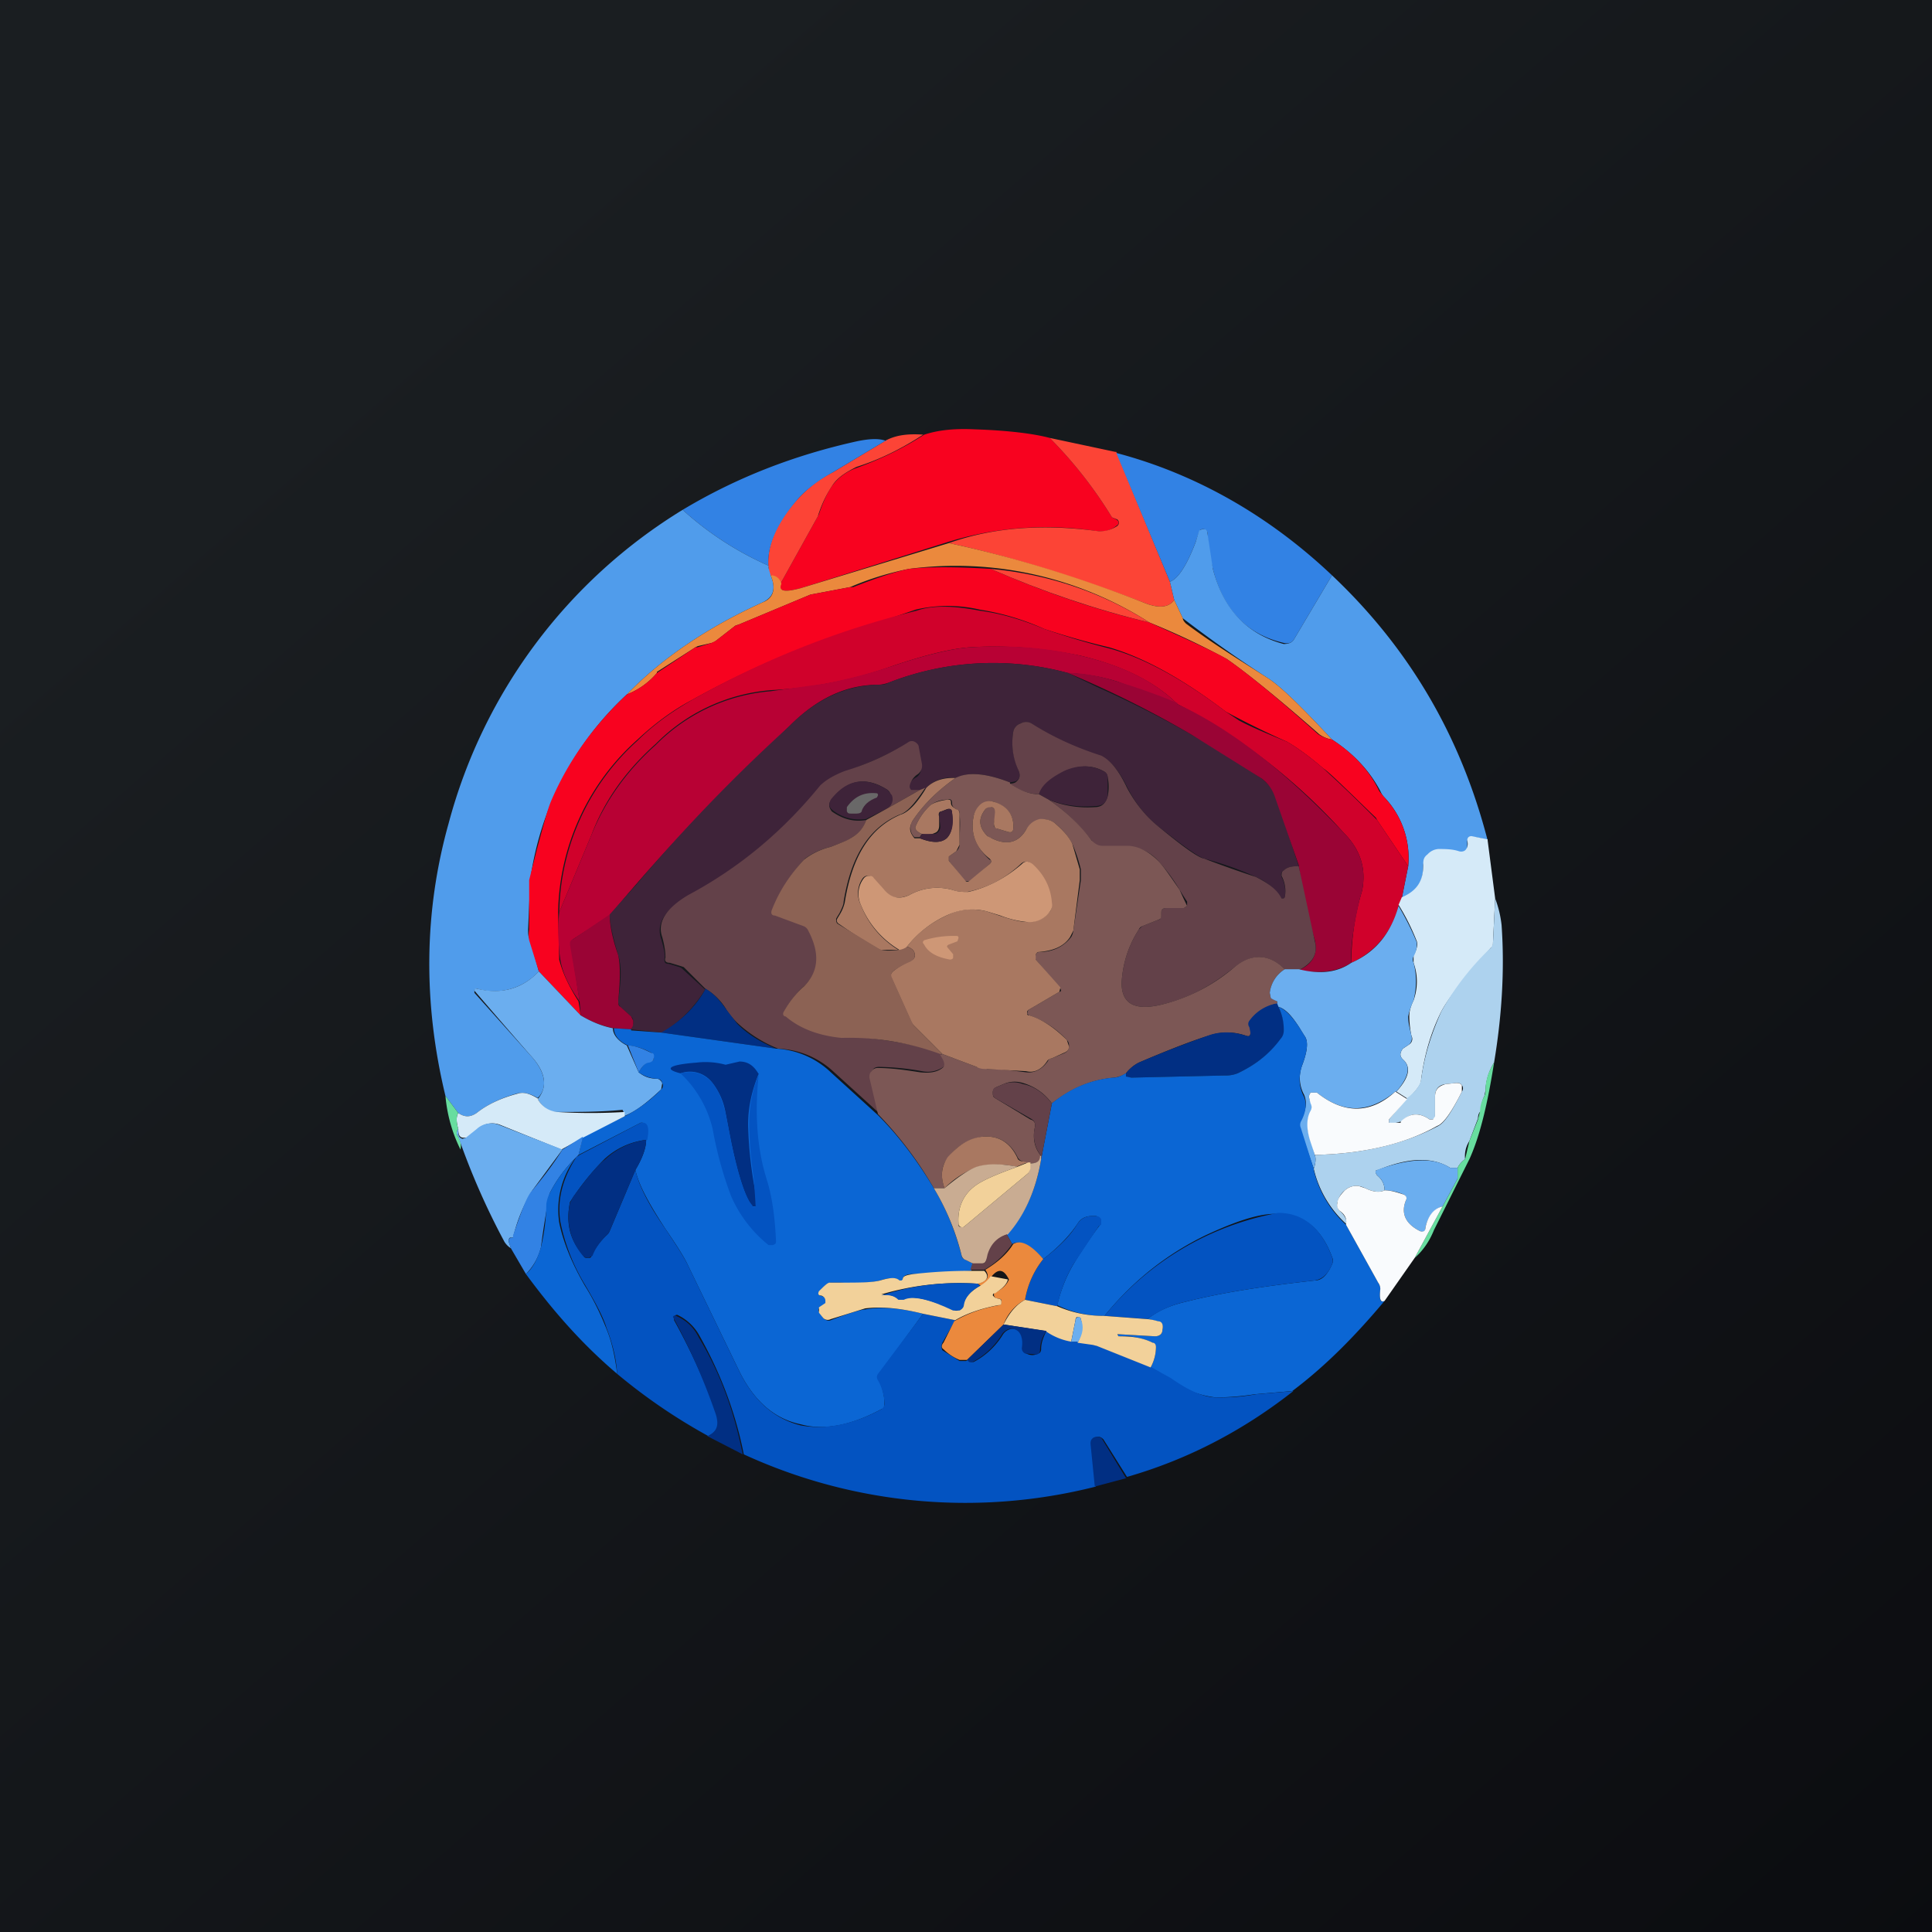 <!-- by TradingView --><svg width="18" height="18" viewBox="0 0 18 18" xmlns="http://www.w3.org/2000/svg"><rect x="0" y="0" width="18" height="18" fill="#333333" stroke="none"/><path fill="url(#a)" d="M0 0h18v18H0z"/><path d="M9.78 4.08a4.03 4.03 0 0 1 .58.74l.04.02c.03.02.03.04 0 .06a.23.23 0 0 1-.17.05 3.1 3.1 0 0 0-1.4.1l-1.37.43c-.15.04-.21.03-.19-.04l.35-.63.01-.02c.04-.12.08-.2.12-.26a.48.48 0 0 1 .23-.17c.22-.08.43-.18.63-.31.12-.04.27-.06.47-.05.31.01.55.04.7.08Z" fill="#F8021F"/><path d="M8.6 4.05c-.2.13-.4.23-.62.3-.1.05-.18.1-.23.18a1.08 1.08 0 0 0-.13.28l-.35.63c0-.04-.03-.07-.1-.08l-.01-.07c-.02-.21.08-.44.3-.67.07-.07.16-.15.3-.22l.5-.3c.1-.05.21-.06.35-.05ZM10.4 4.21l.5 1.21.04.17c-.05.07-.14.08-.27.03-.66-.25-1.27-.44-1.83-.56.42-.15.89-.18 1.4-.11.05 0 .11-.01.17-.05.02-.02.02-.04 0-.06l-.05-.02a4.03 4.03 0 0 0-.58-.74l.61.13Z" fill="#FC4436"/><path d="m8.26 4.1-.5.3c-.13.07-.23.15-.3.22-.21.23-.32.46-.3.67v-.02a2.97 2.97 0 0 1-.8-.52c.5-.3 1.04-.51 1.63-.64.1-.02.2-.03.27 0ZM12.41 5.36l-.35.59c-.02.04-.06.05-.1.04-.34-.08-.56-.3-.66-.69a1.9 1.9 0 0 1-.05-.33c0-.02-.01-.03-.03-.04-.03 0-.04 0-.05.03l-.03.09c-.08.21-.16.34-.24.37l-.5-1.2c.76.2 1.44.6 2.01 1.14Z" fill="#3282E4"/><path d="M6.36 4.75a2.97 2.97 0 0 0 .8.52v.02l.02.07c.05.12.03.2-.07.25-.53.24-.95.53-1.27.86a2.88 2.88 0 0 0-.9 1.73l-.02.46c0 .04 0 .07.02.1l.08.29a.56.56 0 0 1-.58.16l-.02.01v.03l.52.58c.14.15.17.3.07.4-.07-.04-.13-.06-.2-.04-.14.04-.27.1-.37.18-.06.04-.11.04-.17 0l-.12-.16c-.21-.87-.2-1.72.03-2.54a4.9 4.9 0 0 1 2.18-2.92ZM12.41 5.36c.72.68 1.2 1.5 1.45 2.47a.37.37 0 0 0-.15-.03c-.03 0-.04.02-.04.04v.08c-.02.02-.05.03-.08.02a.65.65 0 0 0-.19-.02.15.15 0 0 0-.1.05.14.14 0 0 0-.04.1c0 .15-.06.24-.2.3l.06-.3a.82.82 0 0 0-.23-.65.21.21 0 0 1-.03-.05c-.1-.19-.25-.35-.45-.48-.28-.3-.48-.5-.61-.58a11.77 11.77 0 0 1-.78-.55l-.08-.17-.04-.17c.08-.03.16-.16.24-.37l.03-.1c0-.01.02-.02.05-.02.02 0 .03.02.03.04l.05.33c.1.38.32.61.66.7.04 0 .08-.01.1-.05l.35-.59Z" fill="#509CEB"/><path d="M8.84 5.06c.56.12 1.17.3 1.83.56.13.05.22.04.27-.03l.08.17c0 .02.02.04.03.05.24.18.5.34.75.5.13.08.33.28.61.58a.27.27 0 0 1-.12-.05c-.41-.36-.7-.59-.86-.7a7.1 7.1 0 0 0-.72-.34 3.35 3.35 0 0 0-2.24-.5 2.72 2.72 0 0 0-.55.17l-.37.07-.67.28a.17.17 0 0 0-.03.01l-.18.14a.14.14 0 0 1-.04.02l-.13.03-.02.01-.36.23v.01a.7.7 0 0 1-.28.2c.32-.33.74-.62 1.27-.86.1-.04.12-.13.07-.25.06 0 .09.04.1.08-.03.07.03.08.18.04l1.38-.42Z" fill="#EB893D"/><path d="M9.23 5.3c.48.21.97.38 1.48.5.38.17.62.28.72.34.16.11.45.34.85.7.03.02.07.04.13.05.2.13.35.29.44.48l.04.05c.17.18.25.4.23.65l-.29-.43-.01-.02c-.28-.27-.44-.43-.49-.46-.15-.13-.27-.21-.34-.25a8.13 8.13 0 0 1-.57-.28c-.42-.32-.78-.51-1.09-.6a7 7 0 0 1-.6-.17 2.35 2.35 0 0 0-.6-.18 1.32 1.32 0 0 0-.6 0l-.35.12a8.2 8.2 0 0 0-1.73.72c-.19.1-.36.23-.51.37A2.2 2.2 0 0 0 5.2 8.5l.01.44c.03.12.09.25.18.39l.02.13-.39-.41-.09-.29a.3.3 0 0 1 0-.1V8.2l.01-.04.06-.24c.06-.22.1-.38.14-.47.16-.37.4-.7.7-.98a.7.7 0 0 0 .28-.2l.36-.24h.02l.13-.04.04-.02.18-.14.03-.01.67-.28.37-.07h.03c.25-.1.42-.15.52-.17.18-.02.43-.02.76 0Z" fill="#F8021F"/><path d="M10.71 5.8c-.5-.12-1-.29-1.48-.5.54.05 1.04.22 1.48.5Z" fill="#FC4436"/><path d="m13.12 8.07-.06.3-.03.07a.78.78 0 0 1-.44.53 2.33 2.33 0 0 1 .1-.67c.04-.2-.01-.38-.17-.54a5.48 5.48 0 0 0-1.55-1.2c-.21-.21-.52-.36-.9-.45-.33-.07-.67-.1-1.02-.08-.18.01-.42.07-.72.17a4 4 0 0 1-1.15.23 1.7 1.7 0 0 0-1.07.5c-.28.25-.48.53-.6.85l-.3.72a2.2 2.2 0 0 1 .73-1.6c.15-.15.32-.27.51-.38a8.2 8.2 0 0 1 2.09-.83c.14-.05.33-.05.59 0 .23.03.43.1.6.17a7 7 0 0 0 .6.18c.3.08.67.27 1.09.59l.12.08c.05.03.2.1.45.2.07.04.19.12.34.25a13.28 13.28 0 0 1 .5.48l.29.43Z" fill="#D0012B"/><path d="M10.97 6.56a139.23 139.23 0 0 0-.56-.21c-.16-.05-.3-.07-.46-.08a2.67 2.67 0 0 0-1.67.09.34.34 0 0 1-.1.02c-.3 0-.57.13-.82.38l-.78.77a15.73 15.73 0 0 0-.9 1l-.34.22a.05.05 0 0 0-.02.05l.08.53c-.1-.14-.16-.27-.18-.39a1.9 1.9 0 0 1-.01-.44l.3-.72c.13-.32.33-.6.6-.84a1.7 1.7 0 0 1 1.07-.5l.5-.07c.16-.03.38-.08.65-.17.3-.1.55-.16.72-.17.35-.02.69 0 1.02.08.39.09.69.24.9.45Z" fill="#B80134"/><path d="m9.95 6.27.27.13a9.72 9.72 0 0 1 1.53.85c.06.05.11.1.14.18l.21.64c-.07 0-.11.01-.14.04-.02.01-.03.03-.02.06a.3.3 0 0 1 .03.19l-.01.01h-.02a.53.53 0 0 0-.24-.2 2.97 2.97 0 0 0-.48-.17c-.06-.02-.2-.12-.44-.31-.12-.1-.21-.22-.28-.36-.08-.16-.16-.25-.24-.28a3.12 3.12 0 0 1-.64-.3.1.1 0 0 0-.11-.01.1.1 0 0 0-.07.08c-.02.12 0 .24.05.36.02.05.01.08-.03.1l-.05.01c-.23-.09-.4-.1-.5-.04a.32.32 0 0 0-.29.1l-.05.01c-.03.02-.06.02-.08.01-.03-.02-.03-.04-.01-.08a.18.18 0 0 1 .06-.05.1.1 0 0 0 .04-.1l-.03-.17a.06.06 0 0 0-.03-.05h-.06c-.2.12-.39.2-.59.27a.51.51 0 0 0-.23.14c-.36.43-.77.77-1.23 1.02-.21.12-.3.25-.25.4.03.1.04.16.03.18 0 .03 0 .05.04.05l.1.03.02.01.22.2c-.1.16-.23.3-.4.4l-.3-.03a.09.09 0 0 0 .03-.08.07.07 0 0 0-.02-.04l-.1-.09a.07.07 0 0 1-.02-.06c.03-.2.03-.33 0-.42-.05-.17-.08-.3-.08-.38l.25-.28a15.74 15.74 0 0 1 1.43-1.48c.25-.25.52-.37.81-.38.04 0 .08 0 .11-.02a2.67 2.67 0 0 1 1.67-.09Z" fill="#3E2339"/><path d="M10.97 6.56c.48.22 1 .62 1.55 1.2.16.16.21.34.17.54l-.02.07c-.06.26-.09.46-.08.6-.14.09-.3.1-.49.07.13-.06.18-.15.15-.28a5.32 5.32 0 0 1-.15-.7l-.22-.63a.35.35 0 0 0-.13-.18l-.64-.4a9.72 9.72 0 0 0-1.16-.58c.15 0 .3.03.46.08a5.67 5.67 0 0 1 .56.2Z" fill="#9A0435"/><path d="m12.1 8.07.15.7c.03.12-.02.2-.15.27h-.12c-.16-.16-.32-.16-.49-.02-.2.16-.41.28-.67.34-.25.06-.37-.01-.37-.2a1 1 0 0 1 .16-.5l.03-.03.15-.06c.02 0 .03-.02.03-.05V8.5c0-.03.02-.04.05-.04h.16l.03-.02V8.4a3.92 3.92 0 0 1-.07-.11 1.61 1.61 0 0 0-.2-.27.38.38 0 0 0-.29-.13h-.23a.12.12 0 0 1-.1-.06 1.74 1.74 0 0 0-.4-.38c.14.06.29.08.43.07.07 0 .1-.04.12-.1a.44.44 0 0 0 0-.18.07.07 0 0 0-.03-.05c-.1-.06-.23-.07-.36 0-.14.06-.22.13-.25.21a.45.45 0 0 1-.27-.1.1.1 0 0 0 .05-.01c.04-.03.05-.06.03-.11a.61.61 0 0 1-.05-.36.1.1 0 0 1 .07-.08.1.1 0 0 1 .1 0c.19.12.4.22.65.3.08.04.16.13.24.3.07.13.16.25.28.35.23.19.38.3.44.31a10.56 10.56 0 0 0 .48.17c.12.06.2.12.24.2h.02l.01-.01a.3.3 0 0 0-.03-.2c0-.02 0-.04.02-.05.03-.03.07-.04.14-.04ZM8.57 7.36l-.3.17a.1.1 0 0 0 .03-.12.09.09 0 0 0-.03-.05c-.2-.13-.38-.1-.53.1-.02.03-.02.06.01.1.1.07.2.1.32.08a.26.26 0 0 1-.13.16c-.03.03-.1.05-.2.09A.65.65 0 0 0 7.5 8c-.13.14-.23.3-.3.47 0 .03 0 .05.03.06l.27.09c.02 0 .03.02.04.04.11.2.1.38-.04.52-.08.07-.14.15-.19.24 0 .02 0 .04.02.05.15.1.32.17.52.19h.14c.37.04.63.09.78.16.04.06.05.1.02.12a.26.26 0 0 1-.2.04 2.42 2.42 0 0 0-.4-.04c-.03 0-.05.01-.06.03a.07.07 0 0 0-.02.06l.08.34-.44-.4a.8.8 0 0 0-.5-.2 1.23 1.23 0 0 1-.38-.24.7.7 0 0 1-.1-.12.56.56 0 0 0-.2-.2l-.2-.2-.03-.01-.1-.03c-.04 0-.05-.02-.04-.05 0-.02 0-.08-.03-.19-.05-.14.04-.27.24-.39.47-.25.88-.59 1.23-1.02.05-.05.13-.1.24-.14.2-.06.4-.15.59-.27a.06.06 0 0 1 .05 0c.02.01.04.03.04.05l.03.16a.1.1 0 0 1-.05.1.18.18 0 0 0-.05.06c-.02.04-.02.06 0 .08h.09Z" fill="#634149"/><path d="m9.77 7.45-.09-.05c.02-.08.1-.15.24-.22.14-.06.26-.05.37.01.02.01.03.03.03.05v.17c-.01.07-.05.1-.12.1a.97.97 0 0 1-.43-.06Z" fill="#3E2339"/><path d="M9.41 7.3c.1.07.19.1.27.1l.09.05c.16.11.3.24.4.38.03.03.06.05.1.05h.23c.1 0 .2.05.29.14.05.05.11.14.2.27a4.18 4.18 0 0 0 .07.15l-.03.02h-.16c-.03 0-.05.01-.05.04v.02c0 .03 0 .04-.03.05l-.15.06a.06.06 0 0 0-.03.03 1 1 0 0 0-.16.5c0 .19.12.26.37.2s.48-.18.67-.34c.16-.14.33-.14.48.01a.3.3 0 0 0-.14.22l.01.05.06.03v.02c0 .01 0 .01 0 0a.4.4 0 0 0-.25.16.05.05 0 0 0 0 .06v.05c0 .03-.01.04-.04.03a.52.52 0 0 0-.32-.01c-.17.05-.4.14-.68.26a.36.36 0 0 0-.12.1.26.26 0 0 1-.11.04c-.22.02-.4.1-.58.24a.5.5 0 0 0-.27-.19.25.25 0 0 0-.18.01l-.07.03a.05.05 0 0 0-.03.05c0 .02 0 .04.02.05l.33.2c.04.01.05.04.04.08-.02.1 0 .19.06.26 0 .05-.04.07-.1.07h-.03l-.04-.02a.07.07 0 0 1-.05-.04c-.07-.14-.18-.2-.32-.19a.49.49 0 0 0-.33.2c-.06.07-.07.17-.03.28h-.1a3.49 3.49 0 0 0-.52-.69l-.08-.34c0-.02 0-.04.02-.06a.07.07 0 0 1 .05-.03c.14 0 .27.02.4.04.09.01.16 0 .21-.04.03-.02.02-.06-.02-.12l.02-.01.32.12.1.02c.15 0 .27.02.36.03.08.01.15-.03.2-.1.01-.02.02-.03.04-.03l.12-.05a.07.07 0 0 0 .04-.06c0-.02 0-.04-.02-.06a.85.85 0 0 0-.35-.23.03.03 0 0 1-.02-.02l.01-.03.29-.17c.02 0 .02-.02 0-.04l-.22-.26a.04.04 0 0 1 0-.04c0-.02.02-.03.03-.03.13 0 .23-.05.3-.14a.15.15 0 0 0 .02-.06l.07-.47v-.1a1.5 1.5 0 0 0-.08-.24.62.62 0 0 0-.15-.18.16.16 0 0 0-.15-.04.19.19 0 0 0-.13.09c-.07.12-.18.15-.32.08a.13.13 0 0 1-.04-.02c-.08-.08-.09-.16-.02-.25.02-.02.04-.03.06-.02.03.01.04.03.04.06l-.02.09c0 .03 0 .04.03.05l.1.03c.03.01.05 0 .05-.03.01-.12-.05-.2-.18-.25-.04-.01-.08 0-.11.02a.2.2 0 0 0-.08.12c-.03.15.02.28.15.4.02 0 .02.02 0 .04l-.18.16h-.05l-.15-.19v-.04l.07-.05a.08.08 0 0 0 .03-.06c0-.11.01-.2 0-.28 0-.03 0-.04-.03-.05-.03-.02-.04-.03-.04-.06s-.02-.04-.04-.03c-.08 0-.13.03-.16.05a.56.56 0 0 0-.14.2c-.01.02.01.05.06.07a.1.1 0 0 0-.02.03h-.05a.12.12 0 0 1-.02-.15c.1-.15.23-.28.4-.4.11-.06.28-.05.51.04Z" fill="#7C5755"/><path d="M8.9 7.25c-.17.12-.3.25-.4.4-.03.06-.03.1.02.16h.05c.1.04.19.05.25 0 .05-.05.06-.13.05-.24 0-.03-.02-.04-.05-.03l-.05.02c-.02 0-.03.02-.02.05v.08c0 .03-.01.06-.04.07a.17.17 0 0 1-.12.01c-.05-.02-.07-.05-.06-.07a.56.56 0 0 1 .14-.2c.03-.02.08-.04.16-.05.02 0 .03 0 .03.03s.02.04.05.06c.02 0 .03.02.03.05v.28l-.03.06-.07.05v.04l.15.18c.01.02.03.02.05 0l.18-.15c.02-.02.02-.03 0-.05-.13-.1-.18-.24-.15-.39a.2.2 0 0 1 .07-.12c.04-.03.08-.03.12-.02.13.04.19.13.18.25 0 .03-.02.04-.05.03l-.1-.03c-.02 0-.03-.02-.03-.05l.01-.1c0-.02 0-.04-.03-.05-.02 0-.04 0-.06.02-.07.09-.06.17.02.25l.04.02c.14.07.25.04.32-.08a.19.19 0 0 1 .13-.1c.06 0 .11.01.15.05.07.06.12.12.15.18l.07.24v.1l-.06.47-.03.06c-.06.09-.16.13-.3.14 0 0-.02.01-.02.03v.04l.23.26-.01.04-.29.17a.03.03 0 0 0-.01.03c0 .01 0 .02.02.02.1.03.22.1.35.23l.02.06c0 .03-.02.05-.05.06l-.11.05a.07.07 0 0 0-.04.02c-.05.08-.12.12-.2.1l-.36-.02c-.03 0-.07 0-.1-.02l-.32-.12-.27-.27a.12.12 0 0 1-.02-.03l-.18-.4c-.02-.03-.01-.05.01-.07a.79.79 0 0 1 .16-.1c.04-.01.05-.04.04-.07 0-.02-.03-.05-.07-.06.1-.13.23-.23.39-.3.1-.05.22-.06.35-.03l.12.04c.12.04.2.06.26.06.1 0 .17-.04.22-.11a.1.1 0 0 0 0-.07.54.54 0 0 0-.18-.36c-.03-.03-.07-.03-.1 0-.14.13-.3.22-.5.26-.04 0-.09 0-.14-.02a.53.53 0 0 0-.4.05c-.1.04-.18.03-.24-.05l-.1-.11a.05.05 0 0 0-.04-.02c-.02 0-.03 0-.05.02a.24.24 0 0 0-.02.25c.07.18.19.32.35.42H8.2c-.05-.03-.18-.1-.38-.24-.02-.01-.03-.03-.02-.05l.03-.05a.38.38 0 0 0 .04-.1c.07-.44.24-.7.52-.82.07-.02.15-.1.24-.25.07-.07.17-.1.29-.09Z" fill="#A97861"/><path d="m8.27 7.53-.2.1a.4.4 0 0 1-.31-.08c-.04-.03-.04-.06-.02-.1.15-.19.32-.22.53-.09l.04.05a.1.1 0 0 1-.04.12Z" fill="#3E2339"/><path d="M8.62 7.34c-.1.15-.17.23-.24.25-.28.12-.45.38-.52.81 0 .03-.02.07-.04.11a.74.74 0 0 0-.03.05c0 .02 0 .04.02.05l.38.23c.04.02.1.02.18.01l.08-.03c.04.01.07.04.07.06.01.03 0 .06-.04.08a.79.79 0 0 0-.16.09c-.02.02-.02.04-.01.06l.18.4.02.04.27.27h-.02a2.45 2.45 0 0 0-.92-.15c-.2-.02-.38-.08-.52-.2-.02 0-.03-.02-.02-.04.05-.09.11-.17.19-.24.14-.14.15-.31.04-.52a.08.08 0 0 0-.04-.04l-.27-.1c-.03 0-.04-.02-.03-.05.07-.18.17-.33.3-.47a.65.65 0 0 1 .25-.12c.1-.04.16-.06.2-.09.07-.04.11-.1.13-.16l.2-.11.3-.17.05-.02Z" fill="#8C6254"/><path d="M8.17 7.43c-.08.03-.12.07-.14.12 0 .02-.02.03-.05.03h-.05c-.02 0-.03 0-.04-.02v-.04c.07-.1.16-.14.27-.13.01 0 .02 0 .02.02l-.01.02Z" fill="#696868"/><path d="m8.57 7.8.02-.03h.12a.07.07 0 0 0 .05-.08l-.01-.08c0-.03 0-.04.02-.05l.06-.02c.02-.01.04 0 .04.03.02.1 0 .19-.05.24-.06.05-.14.04-.25 0Z" fill="#3E2339"/><path d="m13.86 7.83.07.54-.02.41c0 .02 0 .04-.02.05l-.1.12c-.18.2-.3.36-.36.47-.1.2-.16.41-.19.64 0 .05-.05.1-.12.18l-.11-.07c.12-.13.14-.23.06-.3-.03-.03-.03-.06 0-.1l.06-.04a.06.06 0 0 0 .02-.08.9.9 0 0 1-.02-.18c0-.02 0-.07.04-.15a.52.52 0 0 0 0-.35V8.9c.03-.05.04-.1.03-.13a2.08 2.08 0 0 0-.17-.34l.03-.07c.14-.06.2-.15.2-.3 0-.04 0-.07.04-.1a.15.15 0 0 1 .1-.05c.06 0 .13 0 .19.02.03.01.06 0 .07-.02.01-.01.02-.04.01-.08 0-.02.01-.04.04-.04l.15.03Z" fill="#D5EAF8"/><path d="M8.45 8.82s-.02.02-.07.03a.86.86 0 0 1-.36-.42.24.24 0 0 1 .03-.25.06.06 0 0 1 .04-.02c.02 0 .04 0 .05.02l.09.1c.07.09.15.1.24.06a.53.53 0 0 1 .4-.05c.06.02.1.02.15.02.18-.04.35-.13.5-.26.03-.03.06-.03.1 0 .1.09.17.21.18.36a.1.1 0 0 1-.01.07.23.23 0 0 1-.22.11.93.93 0 0 1-.25-.06l-.13-.04a.54.54 0 0 0-.35.03.99.99 0 0 0-.39.3Z" fill="#CE9776"/><path d="M13.92 9.9a.52.52 0 0 0-.08.26l-.01.05a.28.28 0 0 0-.03.14c-.02.01-.03.04-.03.07l-.08.21a.26.26 0 0 0-.04.17.22.22 0 0 0-.07.08h-.07c-.16-.1-.38-.1-.67.02-.03 0-.03.02-.01.05.05.04.07.09.07.14-.04.02-.1.02-.18-.02a.3.3 0 0 0-.06-.02.16.16 0 0 0-.13.04.19.19 0 0 0-.07.12c0 .03 0 .05.02.07.05.04.07.09.07.13a1 1 0 0 1-.31-.52c.02-.06.02-.1.01-.13.45-.01.83-.1 1.15-.27.06-.03.13-.14.22-.32a.05.05 0 0 0 0-.06.05.05 0 0 0-.05-.02l-.1.01c-.07.01-.1.05-.1.12v.18c0 .01 0 .02-.02.03h-.03c-.1-.07-.19-.06-.26.02h-.01l-.08.02-.03-.01v-.03l.17-.2c.08-.06.12-.12.13-.17.03-.23.1-.44.19-.64a2.53 2.53 0 0 1 .46-.59.08.08 0 0 0 .02-.05l.02-.41c.03.08.05.16.06.25.03.43 0 .86-.07 1.28Z" fill="#ADD2EE"/><path d="M13 10.17c-.24.2-.48.21-.73.01h-.06c-.01.02-.02.03-.01.06l.02.04v.07c-.05.07-.05.17 0 .3l.03.11c.01.03.01.07-.01.13l-.13-.38v-.06c.06-.1.07-.18.04-.25a.33.33 0 0 1-.02-.27c.05-.13.06-.22.03-.27a1.9 1.9 0 0 1-.05-.08c-.07-.11-.13-.18-.2-.2l-.02-.03h.01v-.02a.45.45 0 0 1-.06-.03l-.01-.05a.3.3 0 0 1 .14-.22h.13c.2.05.36.03.49-.06.23-.1.37-.28.44-.53.1.17.15.29.17.34 0 .04 0 .08-.03.13a.07.07 0 0 0 0 .06c.03.11.03.23 0 .35a.7.7 0 0 0-.05.15c0 .07.02.13.03.18.01.03 0 .06-.02.08l-.06.04c-.03.04-.03.07 0 .1.08.07.05.17-.06.3Z" fill="#6BAEEF"/><path d="M5.68 8.52c0 .08.02.21.08.38.02.09.02.23 0 .42 0 .03 0 .05.02.06l.1.09.02.04c0 .04 0 .06-.03.08l-.15-.01a.93.93 0 0 1-.31-.12l-.01-.13-.09-.53c0-.02 0-.04.03-.05l.34-.23Z" fill="#9A0435"/><path d="m8.83 8.83.05.06v.03c0 .01-.01.02-.03.02-.11-.02-.2-.06-.24-.14-.02-.02-.01-.03 0-.04a.93.93 0 0 1 .3-.04c.01 0 .02 0 .02.02l-.01.03-.08.03c-.02.01-.02.02-.01.03Z" fill="#CE9776"/><path d="m5.02 9.05.39.41c.1.06.2.1.3.12 0 .06.05.12.13.16l.11.25c.05.04.1.06.17.06.02 0 .04.02.05.04l-.01.06c-.11.1-.22.2-.35.25v-.04l-.01-.02c-.2.02-.41.02-.62.02-.07 0-.13-.05-.17-.12.1-.12.07-.26-.07-.41a109.12 109.12 0 0 1-.52-.6c0-.02.01-.02.02-.02.23.06.43 0 .58-.16Z" fill="#6BAEEF"/><path d="M6.57 9.21c.07.04.13.1.2.2l.1.13c.1.1.22.17.36.23l-1.07-.15c.18-.1.32-.24.41-.4ZM11.9 9.35l.01.03c.04.08.06.16.05.23 0 .03 0 .05-.02.07a1.1 1.1 0 0 1-.41.32.3.3 0 0 1-.12.02l-.87.02h-.04c-.02-.02-.02-.03-.01-.04a.36.36 0 0 1 .12-.1c.28-.12.5-.2.67-.26.1-.03.21-.03.33.01.03.01.04 0 .04-.03l-.01-.05a.05.05 0 0 1 0-.06.4.4 0 0 1 .25-.16Z" fill="#012F83"/><path d="M12.24 10.9a1 1 0 0 0 .3.51l.3.54a.1.1 0 0 1 .02.06c-.01.1 0 .13.04.11-.26.31-.54.6-.86.84l-.35.03a2.5 2.5 0 0 1-.36.03.88.88 0 0 1-.43-.17 1.85 1.85 0 0 0-.18-.11.4.4 0 0 0 .05-.19.05.05 0 0 0-.03-.04.67.67 0 0 0-.32-.06l-.01-.02.35.02c.04 0 .07-.02.07-.06.01-.04 0-.07-.05-.08a.5.5 0 0 0-.09-.02c.1-.08.22-.13.35-.16.35-.09.76-.15 1.21-.2.07 0 .12-.06.16-.15a.08.08 0 0 0 0-.07c-.1-.27-.27-.4-.5-.4-.16-.01-.38.06-.68.2-.37.18-.68.43-.94.75a.97.97 0 0 1-.44-.1c.03-.13.08-.26.15-.38a4.24 4.24 0 0 1 .25-.37.05.05 0 0 0 0-.05.05.05 0 0 0-.04-.03h-.04c-.05 0-.1.02-.13.07-.08.12-.19.23-.32.33-.12-.13-.22-.18-.29-.14l-.05-.09c.16-.17.27-.4.32-.7l.1-.52c.17-.14.36-.22.57-.24.05 0 .08-.02.12-.04v.03l.05.01.87-.02a.3.3 0 0 0 .12-.02c.15-.07.29-.17.4-.32a.11.11 0 0 0 .03-.07.46.46 0 0 0-.05-.23c.06.02.13.09.2.2l.05.08c.03.05.02.14-.03.27-.03.1-.03.18.01.27.04.07.03.16-.02.25a.07.07 0 0 0 0 .06l.12.38ZM5.88 9.6l.28.02 1.07.15a.8.8 0 0 1 .51.22l.44.4c.2.2.37.43.52.68.12.2.2.4.26.63 0 .02.02.03.04.04l.06.03-.01.07-.54.03c-.07 0-.1.02-.1.05v.02h-.03c-.02-.04-.09-.04-.18-.01-.08.02-.2.03-.37.02h-.09c-.03 0-.06.03-.1.08-.02.02-.02.03 0 .04.04.01.06.03.06.05v.02l-.06.04c-.02.02-.02.03 0 .05l.03.05c.02.02.05.03.07.02.18-.07.29-.1.32-.1.16-.03.34-.01.54.04l-.41.56a.05.05 0 0 0 0 .06c.03.07.05.14.05.21 0 .03 0 .05-.03.06-.28.15-.53.2-.75.14-.24-.05-.43-.21-.57-.49l-.47-.97c-.04-.09-.11-.2-.22-.36-.15-.23-.25-.41-.28-.55.06-.1.1-.2.1-.28.02-.1 0-.16-.04-.16h-.01l-.58.3.04-.17.39-.19c.12-.06.23-.14.34-.25a.05.05 0 0 0 .01-.06.05.05 0 0 0-.05-.04.31.31 0 0 1-.17-.06c.03-.05.06-.09.1-.1.03 0 .04-.01.04-.03 0-.03 0-.04-.02-.05a.54.54 0 0 0-.22-.07c-.09-.04-.13-.1-.13-.16l.16.01Z" fill="#0B66D4"/><path d="m5.95 9.99-.1-.25c.06 0 .14.03.22.07.02 0 .03.02.02.05 0 .02-.01.03-.04.04-.04 0-.07.04-.1.09Z" fill="#3282E4"/><path d="M7.07 10c-.06.15-.1.3-.1.48a3.73 3.73 0 0 0 .09.73c0 .02 0 .03-.02.03h-.03c-.06-.07-.13-.27-.2-.61l-.05-.26a.62.62 0 0 0-.13-.29.26.26 0 0 0-.29-.08c-.16-.04-.11-.08.15-.1a.71.71 0 0 1 .27.02l.13-.03c.07 0 .13.03.18.12Z" fill="#012F83"/><path d="M13.92 9.9c-.06.38-.13.68-.23.9l-.33.66c-.04.1-.1.19-.18.26l.26-.48.14-.26v-.1a.22.22 0 0 1 .07-.08l.04-.17.08-.2.02-.08c0-.06.02-.1.04-.14a.11.11 0 0 0 .01-.05c0-.1.03-.18.08-.26Z" fill="#67DD9F"/><path d="M7.07 10c-.04.37-.02.7.08 1.01.05.17.07.35.08.55 0 .02 0 .03-.03.04h-.04a1.2 1.2 0 0 1-.35-.46 3.5 3.5 0 0 1-.17-.62 1.04 1.04 0 0 0-.3-.52c.12-.03.21 0 .29.08.06.07.1.17.13.29l.05.26c.07.34.14.54.2.6 0 .02.02.02.03.01a6.96 6.96 0 0 0-.02-.28 3.74 3.74 0 0 1-.04-.48c0-.17.03-.33.09-.47Z" fill="#0353C1"/><path d="m9.8 10.28-.1.52v-.03a.31.31 0 0 1-.06-.26c.01-.04 0-.07-.04-.09l-.33-.19a.05.05 0 0 1-.02-.05c0-.02 0-.04.03-.05l.07-.03a.25.25 0 0 1 .18 0c.11.02.2.09.27.18Z" fill="#634149"/><path d="m12.25 10.76-.04-.12c-.04-.12-.04-.22 0-.29a.07.07 0 0 0 0-.07l-.01-.04c-.01-.03 0-.04.01-.06h.06c.25.2.5.2.73-.01l.11.07-.17.19v.03h.11v-.01c.08-.08.17-.09.27-.02h.03l.02-.03v-.18c0-.07.03-.1.1-.12l.1-.01c.02 0 .03 0 .05.02v.06c-.09.18-.17.3-.23.32-.3.17-.69.26-1.14.27Z" fill="#F9FBFD"/><path d="M5.01 10.24c.04.07.1.11.18.12a5.14 5.14 0 0 0 .63 0v.04l-.39.2-.2.11-.57-.23a.2.2 0 0 0-.21.04l-.1.08h-.03c-.04 0-.05-.03-.05-.08-.02-.07-.02-.12 0-.15.06.04.11.04.17 0 .1-.08.23-.14.38-.18.06-.02.12 0 .2.05Z" fill="#D5EAF8"/><path d="M4.27 10.37c-.02.03-.02.08 0 .15-.02.02-.02.05 0 .07.02.04.03.07.02.12a1.4 1.4 0 0 1-.14-.5l.12.16Z" fill="#67DD9F"/><path d="M6.02 10.62a.69.69 0 0 0-.39.18 2.45 2.45 0 0 0-.32.4c-.04.2 0 .36.13.5 0 .02.02.02.04.02.01 0 .03 0 .03-.02a.65.65 0 0 1 .14-.19.1.1 0 0 0 .03-.04l.24-.57c.03.14.12.32.28.55.1.15.18.27.22.36l.47.97c.14.28.33.44.57.5.22.04.47 0 .75-.15a.06.06 0 0 0 .03-.06.47.47 0 0 0-.06-.21.05.05 0 0 1 0-.06l.42-.56.3.06-.12.21c-.01.02-.01.05 0 .07l.16.1H9l.02-.01s.01.02.03.02h.02a.7.7 0 0 0 .27-.25.12.12 0 0 1 .09-.06c.03 0 .06.01.08.04.02.03.03.08.02.14 0 .02.01.04.03.05.04.02.08.02.11 0 .02 0 .03-.02.03-.04 0-.06.02-.11.05-.17.08.05.16.08.24.1h.06l.14.03.04.01.5.2.18.1c.17.12.31.18.43.18.07 0 .2 0 .36-.03l.35-.03c-.47.37-.99.64-1.55.8l-.22-.35c-.02-.02-.04-.03-.07-.02-.03 0-.04.03-.04.06l.04.4a4.94 4.94 0 0 1-3.28-.3c-.08-.4-.22-.76-.41-1.1a.46.46 0 0 0-.21-.2c-.01 0-.02 0-.03.02v.03a6 6 0 0 1 .4.88c.03.1 0 .16-.08.2a5.3 5.3 0 0 1-.85-.58c-.01-.16-.05-.3-.1-.43-.03-.1-.1-.23-.2-.4a1.83 1.83 0 0 1-.23-.59c-.03-.2.02-.4.15-.6l.03-.02.57-.3h.02c.05 0 .06.06.04.16Z" fill="#0353C1"/><path d="m5.24 10.71-.28.38a1.5 1.5 0 0 0-.18.44h-.02c-.02 0-.02.02-.02.04l.02.06a.19.19 0 0 1-.06-.06 6.74 6.74 0 0 1-.43-.98c-.02-.02-.02-.05 0-.07 0 .05 0 .08.04.09l.03-.01.1-.08a.2.2 0 0 1 .21-.04l.59.23Z" fill="#6BAEEF"/><path d="m5.43 10.6-.04.16-.03.03c-.1.1-.18.21-.24.33a7.98 7.98 0 0 0-.08.5.54.54 0 0 1-.14.25l-.14-.24-.02-.06c0-.02 0-.03.02-.04h.02v-.02c.08-.23.13-.37.18-.42.1-.12.2-.25.28-.38l.19-.12Z" fill="#3282E4"/><path d="m9.57 10.83-.1.04a.82.82 0 0 0-.36 0 .87.87 0 0 0-.31.2c-.04-.11-.03-.2.03-.29.1-.11.2-.18.33-.19.14-.01.25.05.32.2 0 .01.02.03.05.03l.04.01Z" fill="#A97861"/><path d="M6.02 10.62c0 .08-.04.18-.1.28l-.24.57a.1.1 0 0 1-.03.04c-.05.05-.1.11-.13.19l-.04.02-.04-.01a.56.56 0 0 1-.13-.5l.03-.06c.12-.16.21-.28.3-.35a.69.69 0 0 1 .38-.18Z" fill="#012F83"/><path d="M9.7 10.77v.03c-.05.3-.16.53-.31.7-.1.03-.16.1-.18.2-.02.04-.03.07-.05.07a.16.16 0 0 1-.1 0L9 11.74a.06.06 0 0 1-.04-.04 2.27 2.27 0 0 0-.26-.63h.1c.12-.1.22-.17.3-.2.1-.03.22-.03.38 0l-.08.03c-.16.06-.27.11-.33.16-.1.08-.15.2-.14.34 0 .02 0 .03.02.03h.03l.6-.5.01-.04v-.05c.07 0 .1-.02.1-.07Z" fill="#C9AC92"/><path d="M5.36 10.79a.81.81 0 0 0-.15.6c.03.15.1.35.24.59.1.16.16.3.2.4.05.12.08.26.1.42-.33-.28-.6-.59-.85-.93.07-.06.11-.15.14-.25a1.85 1.85 0 0 0 .05-.4.3.3 0 0 1 .03-.1c.06-.12.14-.23.24-.33Z" fill="#0B66D4"/><path d="M13.58 10.88v.1l-.14.26c-.08.02-.14.1-.16.2 0 .04-.02.04-.05.03-.14-.07-.18-.17-.13-.29 0-.02 0-.04-.02-.05a.46.46 0 0 0-.18-.04c0-.05-.02-.1-.07-.14-.02-.03-.02-.04 0-.05.3-.11.53-.12.68-.02h.07Z" fill="#6BAEEF"/><path d="M9.57 10.83h.03v.06l-.02.04-.6.5a.03.03 0 0 1-.03 0 .03.03 0 0 1-.02-.03c-.01-.14.04-.26.14-.34.06-.05.17-.1.33-.16l.08-.03.1-.04Z" fill="#F2D19A"/><path d="M12.9 11.09c.06 0 .12.02.18.04.02.01.03.03.02.05-.05.12-.01.22.13.29.03.01.05 0 .05-.03.02-.1.07-.18.16-.2l-.26.48-.28.4c-.04.02-.05-.02-.04-.11a.1.1 0 0 0-.02-.06l-.3-.54c.01-.04 0-.09-.06-.13a.07.07 0 0 1-.02-.07c0-.04.03-.08.07-.12a.16.16 0 0 1 .13-.04l.06.02c.08.04.14.04.18.02Z" fill="#F9FBFD"/><path d="m10.7 12.29-.41-.03a2.71 2.71 0 0 1 1.62-.96c.23 0 .4.14.5.41.01.03.01.05 0 .07-.04.1-.1.14-.16.15-.45.05-.86.11-1.21.2a.92.92 0 0 0-.35.16ZM9.85 12.17l-.3-.06a.83.83 0 0 1 .17-.38c.13-.1.24-.2.32-.33a.15.15 0 0 1 .13-.07h.04c.02 0 .04.01.05.03v.05l-.02.01-.24.36c-.07.12-.12.25-.15.39Z" fill="#0353C1"/><path d="m9.38 11.5.05.09a.78.78 0 0 1-.26.24h-.13l.02-.06h.1c.02 0 .03-.03.04-.08.03-.1.09-.16.18-.19Z" fill="#634149"/><path d="M9.72 11.73a.83.83 0 0 0-.17.38.43.43 0 0 0-.2.23l-.34.33h-.07a.46.46 0 0 1-.15-.1c-.02-.01-.02-.04 0-.06l.1-.2c.12-.07.25-.12.42-.15.01 0 .02-.01.02-.03 0-.02 0-.03-.03-.03a.1.1 0 0 1-.03-.01l-.01-.02v-.02c.08-.04.12-.08.14-.13-.05-.1-.1-.1-.16-.03a.3.3 0 0 1-.1.09l-.03-.02c.1-.03.11-.07.07-.13.1-.06.2-.14.26-.24.07-.04.16 0 .28.14Z" fill="#EB893D"/><path d="M9.04 11.84h.13c.05.05.03.1-.06.12a2.55 2.55 0 0 0-.9.1c.07 0 .12.01.16.04h.05c.08-.03.23 0 .46.1.03.02.04.01.06 0 .02 0 .03-.02.03-.04.02-.07.07-.13.16-.18a.3.3 0 0 0 .1-.09l.16.03c-.01.05-.06.09-.12.13-.01 0-.02 0-.02.02l.02.02.03.01c.02 0 .03.01.03.03 0 .02 0 .03-.03.03-.16.03-.3.08-.4.14l-.3-.06c-.2-.05-.38-.07-.54-.05l-.32.1a.06.06 0 0 1-.07-.01l-.04-.05v-.05l.06-.04v-.02c0-.02-.01-.04-.04-.05-.03 0-.03-.02-.02-.04.05-.05.08-.08.1-.08h.1c.17 0 .29 0 .37-.02.1-.03.15-.03.18 0h.02l.01-.01c0-.03.03-.04.1-.05.18-.02.35-.03.53-.03Z" fill="#F2D19A"/><path d="m9.11 11.96.02.02c-.09.05-.14.11-.15.18 0 .02-.02.04-.04.05H8.88c-.23-.11-.38-.14-.46-.1h-.05c-.04-.04-.09-.05-.16-.04.3-.1.6-.13.9-.11Z" fill="#0353C1"/><path d="m9.55 12.11.3.06c.14.06.28.09.44.09l.4.03a.5.5 0 0 1 .1.02c.04 0 .05.04.04.08 0 .04-.03.06-.07.06l-.35-.02.01.02c.12 0 .22.01.32.06.02 0 .03.02.03.04a.4.4 0 0 1-.05.19l-.5-.2-.04-.01-.14-.02c.04-.08.05-.15.03-.22 0-.01-.01-.02-.03-.02-.01 0-.02.01-.02.03l-.04.2a.58.58 0 0 1-.24-.1l-.39-.06c.05-.1.11-.18.2-.23Z" fill="#F2D19A"/><path d="m6.92 13.55-.33-.17c.09-.04.11-.1.08-.2a6 6 0 0 0-.4-.91c0-.01.02-.02.03-.01.09.04.16.1.21.2.2.33.33.69.41 1.09Z" fill="#012F83"/><path d="M10.04 12.5h-.06l.04-.2c0-.02.01-.02.02-.03.02 0 .03 0 .03.02.03.07.02.14-.03.22Z" fill="#6BAEEF"/><path d="m9.35 12.34.4.06a.31.31 0 0 0-.06.17c0 .02 0 .04-.03.05l-.11-.01c-.02-.01-.03-.03-.03-.05.01-.06 0-.11-.02-.14-.02-.03-.05-.04-.09-.04a.12.12 0 0 0-.08.06.7.7 0 0 1-.27.25h-.03l-.02-.02.34-.33ZM10.5 13.77l-.3.08-.04-.4c0-.03.01-.05.04-.06.03-.01.06 0 .07.02l.22.36Z" fill="#012F83"/><defs><linearGradient id="a" x1="3.35" y1="3.12" x2="21.9" y2="24.43" gradientUnits="userSpaceOnUse"><stop stop-color="#1A1E21"/><stop offset="1" stop-color="#06060A"/></linearGradient></defs></svg>